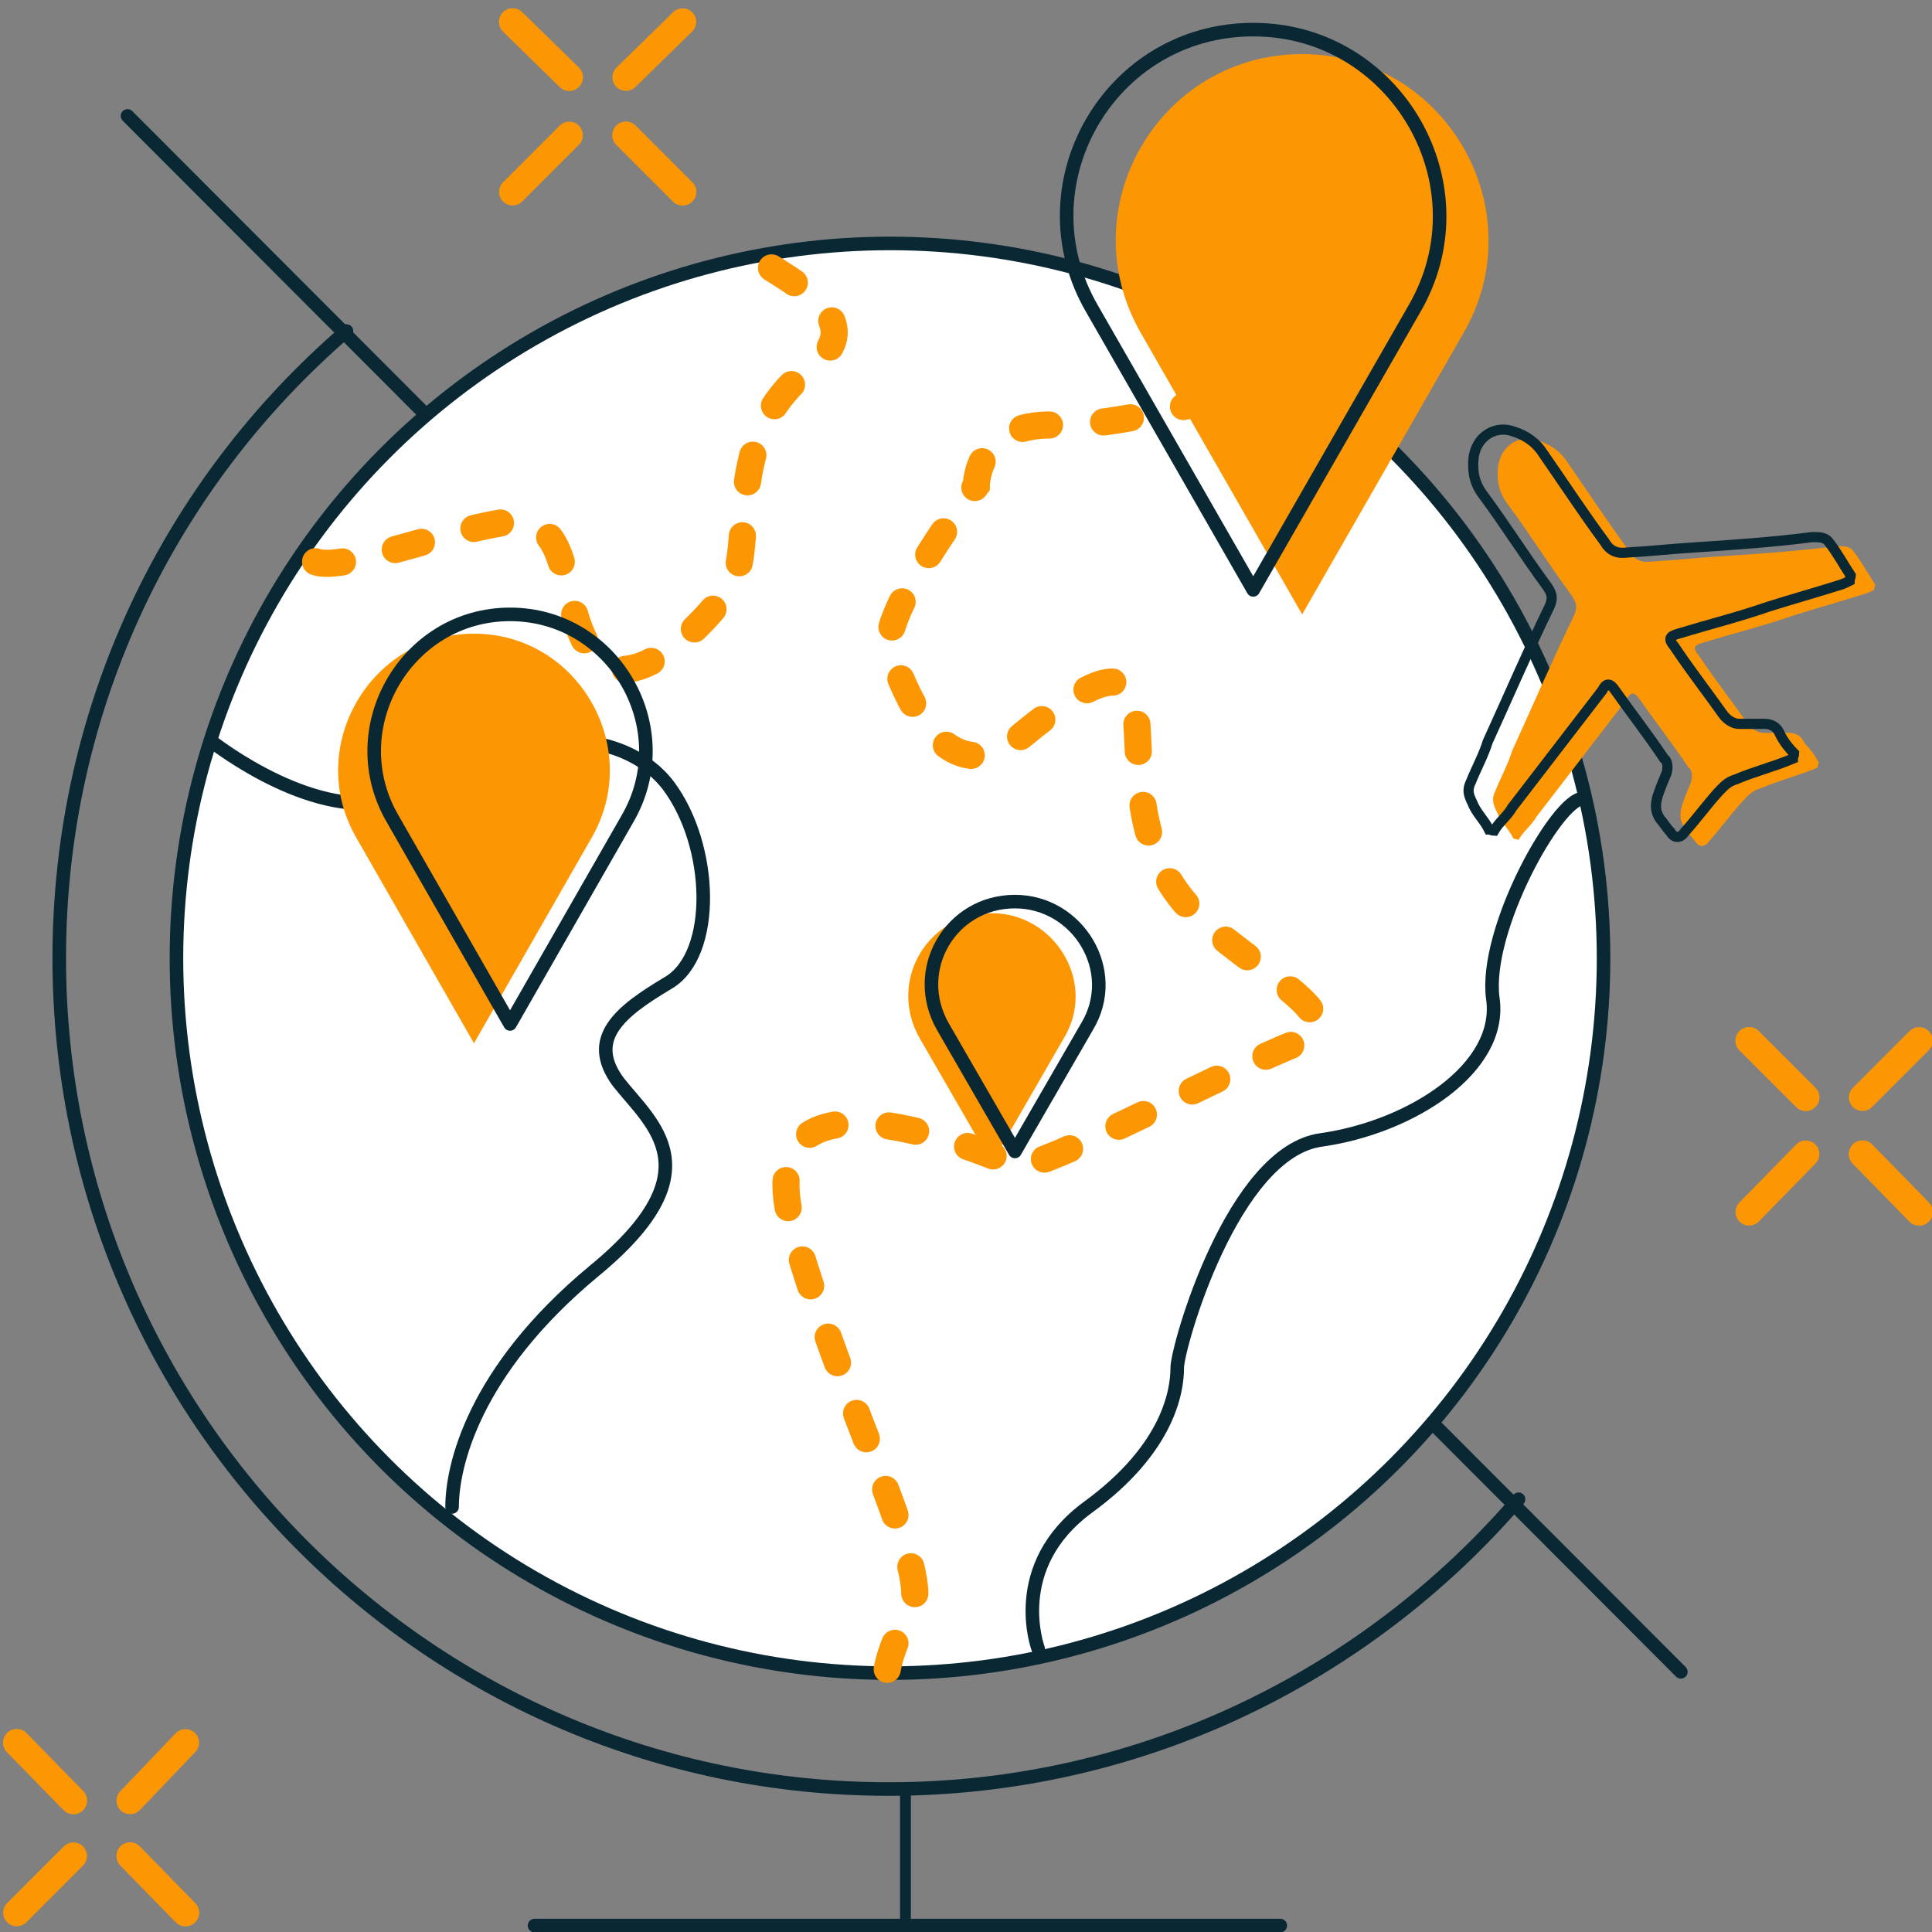 <?xml version="1.0" encoding="utf-8"?>
<!-- Generator: Adobe Illustrator 23.0.0, SVG Export Plug-In . SVG Version: 6.00 Build 0)  -->
<svg version="1.1" id="Livello_1" xmlns="http://www.w3.org/2000/svg" xmlns:xlink="http://www.w3.org/1999/xlink" x="0px" y="0px"
	 viewBox="0 0 150 150" style="enable-background:new 0 0 150 150;" xml:space="preserve">
<rect x="0" y="0" width="150" height="150" fill="#808080" stroke="none"/>
<style type="text/css">
	.st0{fill:none;stroke:#0A2833;stroke-width:1.053;stroke-linecap:round;stroke-linejoin:round;stroke-miterlimit:10;}
	.st1{fill:#fff;stroke:#0A2833;stroke-width:1.053;stroke-linecap:round;stroke-linejoin:round;stroke-miterlimit:10;}
	.st2{fill:none;stroke:#fd9603;stroke-width:2.107;stroke-linecap:round;stroke-miterlimit:15;stroke-dasharray:2.107,4.213;}
	.st3{fill:none;stroke:#fd9603;stroke-width:2.107;stroke-linecap:round;stroke-miterlimit:15;}
	.st4{fill:none;stroke:#0A2833;stroke-width:0.84;stroke-linecap:round;stroke-linejoin:round;stroke-miterlimit:10;}
	.st5{fill:#fd9603;}
	.st6{fill:none;stroke:#0A2833;stroke-width:0.79;stroke-miterlimit:10;}
</style>
<g>
	<line class="st0" x1="130.5" y1="129.8" x2="9.9" y2="9"/>
	<g>
		<ellipse class="st1" cx="69.1" cy="74.4" rx="55.4" ry="55.5"/>
		<path class="st2" d="M59.9,20.8c3.9,2.4,7,4.8,3,7.8c-7,5.2-4.1,14-6.2,17c-2.1,3-8,9.1-10.8,5c-2.8-4.1-1-11-7-10
			c-6,1-15.7,5.1-14.8,2"/>
		<path class="st0" d="M16.6,57.7c2.7,2,10.7,7.1,16.3,3.3c7-4.7,15.4-4.7,19,0c3.5,4.7,3.7,13.1,0,15.3s-6.4,4.3-3.9,7.7
			c2.6,3.3,7.6,6.9-1.9,14.7c-9.4,7.8-11,15.2-11,18.3"/>
		<path class="st0" d="M80.6,128c0,0-2.4-6.4,3.9-11s6.9-9.1,6.9-10.8c0-1.6,4.3-16.8,11.2-17.7c7-1,14.1-5.6,13.3-11
			c-0.7-5.3,5-15.5,7-15.5"/>
		<path class="st2" d="M100,29.3C99.3,29.5,88,33.2,81.9,33c-6.1-0.2-6.1,4.7-6.1,4.7s-7.6,10-6.7,12.8c1,2.8,4.1,11.5,10,6.8
			c5.8-4.8,8.7-5.9,9.1-1.9c0.4,4-0.2,9.5,3.4,14.2c3.7,4.8,14.5,9.5,9.3,11.3c-5.1,1.9-20.3,10.1-21.9,9.6
			c-1.6-0.6-21.6-9.6-17.4,5s11,26.9,9.1,29.7c-1.8,2.9-1.9,5-1.9,5"/>
	</g>
	<path class="st0" d="M26.9,25.7C13.2,37.5,4.6,54.9,4.6,74.4c0,35.6,28.9,64.5,64.4,64.5c19.6,0,37.1-8.8,48.9-22.5"/>
	<g>
		<line class="st3" x1="39.8" y1="1.7" x2="44.2" y2="6"/>
		<line class="st3" x1="48.6" y1="10.5" x2="53" y2="14.9"/>
		<line class="st3" x1="39.8" y1="1.7" x2="44.2" y2="6"/>
		<line class="st3" x1="48.6" y1="10.5" x2="53" y2="14.9"/>
		<line class="st3" x1="39.8" y1="14.9" x2="44.2" y2="10.5"/>
		<line class="st3" x1="48.6" y1="6" x2="53" y2="1.7"/>
	</g>
	<g>
		<line class="st3" x1="1.3" y1="135.3" x2="5.7" y2="139.8"/>
		<line class="st3" x1="10.1" y1="144.1" x2="14.4" y2="148.5"/>
		<line class="st3" x1="1.3" y1="135.3" x2="5.7" y2="139.8"/>
		<line class="st3" x1="10.1" y1="144.1" x2="14.4" y2="148.5"/>
		<line class="st3" x1="1.3" y1="148.5" x2="5.7" y2="144.1"/>
		<line class="st3" x1="10.1" y1="139.8" x2="14.4" y2="135.3"/>
	</g>
	<g>
		<line class="st3" x1="135.8" y1="80.8" x2="140.2" y2="85.2"/>
		<line class="st3" x1="144.6" y1="89.6" x2="149" y2="94.1"/>
		<line class="st3" x1="135.8" y1="80.8" x2="140.2" y2="85.2"/>
		<line class="st3" x1="144.6" y1="89.6" x2="149" y2="94.1"/>
		<line class="st3" x1="135.8" y1="94.1" x2="140.2" y2="89.6"/>
		<line class="st3" x1="144.6" y1="85.2" x2="149" y2="80.8"/>
	</g>
	<line class="st4" x1="70.3" y1="139.4" x2="70.3" y2="149.4"/>
	<line class="st0" x1="99.4" y1="149.5" x2="41.5" y2="149.5"/>
</g>
<g>
	<path class="st5" d="M101.1,47.7L88.6,25.9C83,16.2,90,4.2,101.1,4.2l0,0c11.1,0,18.1,12.1,12.5,21.7L101.1,47.7z"/>
	<path class="st0" d="M97.3,45.8L84.8,24c-5.6-9.6,1.3-21.7,12.5-21.7l0,0c11.1,0,18.1,12.1,12.5,21.7L97.3,45.8z"/>
</g>
<g>
	<path class="st5" d="M77,90.3l5.6-9.7c2.6-4.3-0.7-9.7-5.6-9.7l0,0c-5,0-8.1,5.3-5.6,9.7L77,90.3z"/>
	<path class="st0" d="M78.8,89.4l5.6-9.7c2.6-4.3-0.7-9.7-5.6-9.7l0,0c-5,0-8.1,5.3-5.6,9.7L78.8,89.4z"/>
</g>
<g>
	<path class="st5" d="M36.8,81l9.1-15.9c4.1-7-1-15.9-9.1-15.9l0,0c-8.1,0-13.2,8.9-9.1,15.9L36.8,81z"/>
	<path class="st0" d="M39.6,79.5l9.1-15.9c4.1-7-1-15.9-9.1-15.9l0,0c-8.1,0-13.2,8.9-9.1,15.9L39.6,79.5z"/>
</g>
<path class="st5" d="M141.2,59.2c0,0.1-0.1,0.3-0.1,0.4c-1.4,0.6-3,1-4.4,1.6c-0.7,0.2-1,0.6-1.4,1c-0.9,1-1.7,2.1-2.6,3.1
	c-0.4,0.6-0.9,0.4-1.1,0c-0.3-0.3-0.6-0.8-0.8-1c-0.4-0.6-0.4-1.1-0.2-1.8c0.2-0.6,0.4-1.1,0.7-1.8c0.1-0.4,0.1-0.9-0.2-1.1
	c-1.2-1.8-2.6-3.6-3.8-5.3c-0.4-0.6-0.7-0.6-1,0c-2.3,3-4.7,6.1-7,9.1c-0.4,0.7-1,1.1-1.4,1.8c-0.1,0-0.3-0.1-0.4-0.1
	c-0.4-0.8-1-1.3-1.3-2.1c-0.3-0.6-0.4-1-0.1-1.6c0.4-1,1-2.1,1.3-3.1c1.6-3.5,3.1-7,4.8-10.5c0.3-0.7,0.2-1-0.2-1.6
	c-1.7-2.3-3.2-4.7-4.9-7c-0.7-0.9-0.9-1.8-0.8-2.9c0.2-1.8,1.8-2.6,3.1-2.1c1,0.3,1.8,0.9,2.3,1.7c1.6,2.3,3.1,4.6,4.8,6.9
	c0.4,0.7,1,0.9,1.7,0.8c1.8-0.1,3.6-0.3,5.3-0.4c3-0.2,6-0.4,9.1-0.8c0.6,0,1,0,1.3,0.4c0.7,0.9,1.1,1.7,1.7,2.6
	c0,0.1-0.1,0.2-0.1,0.4c-0.2,0.1-0.4,0.2-0.7,0.3c-1.9,0.6-3.7,1.1-5.6,1.7c-2.3,0.8-4.7,1.4-7,2.1c-0.7,0.2-0.8,0.4-0.3,1
	c1.2,1.8,2.6,3.6,3.8,5.3c0.3,0.4,0.8,0.7,1.2,0.7c0.7,0,1.3,0,2,0c0.6,0,1,0.3,1.2,0.8C140.5,58.1,140.9,58.6,141.2,59.2z"/>
<path class="st6" d="M139.3,58.5c0,0.1-0.1,0.3-0.1,0.4c-1.4,0.6-3,1-4.4,1.6c-0.7,0.2-1,0.6-1.4,1c-0.9,1-1.7,2.1-2.6,3.1
	c-0.4,0.6-0.9,0.4-1.1,0c-0.3-0.3-0.6-0.8-0.8-1c-0.4-0.6-0.4-1.1-0.2-1.8c0.2-0.6,0.4-1.1,0.7-1.8c0.1-0.4,0.1-0.9-0.2-1.1
	c-1.2-1.8-2.6-3.6-3.8-5.3c-0.4-0.6-0.7-0.6-1,0c-2.3,3-4.7,6.1-7,9.1c-0.4,0.7-1,1.1-1.4,1.8c-0.1,0-0.3-0.1-0.4-0.1
	c-0.4-0.8-1-1.3-1.3-2.1c-0.3-0.6-0.4-1-0.1-1.6c0.4-1,1-2.1,1.3-3.1c1.6-3.5,3.1-7,4.8-10.5c0.3-0.7,0.2-1-0.2-1.6
	c-1.7-2.3-3.2-4.7-4.9-7c-0.7-0.9-0.9-1.8-0.8-2.9c0.2-1.8,1.8-2.6,3.1-2.1c1,0.3,1.8,0.9,2.3,1.7c1.6,2.3,3.1,4.6,4.8,6.9
	c0.4,0.7,1,0.9,1.7,0.8c1.8-0.1,3.6-0.3,5.3-0.4c3-0.2,6-0.4,9.1-0.8c0.6,0,1,0,1.3,0.4c0.7,0.9,1.1,1.7,1.7,2.6
	c0,0.1-0.1,0.2-0.1,0.4c-0.2,0.1-0.4,0.2-0.7,0.3c-1.9,0.6-3.7,1.1-5.6,1.7c-2.3,0.8-4.7,1.4-7,2.1c-0.7,0.2-0.8,0.4-0.3,1
	c1.2,1.8,2.6,3.6,3.8,5.3c0.3,0.4,0.8,0.7,1.2,0.7c0.7,0,1.3,0,2,0c0.6,0,1,0.3,1.2,0.8C138.5,57.6,138.9,58.1,139.3,58.5z"/>
</svg>
